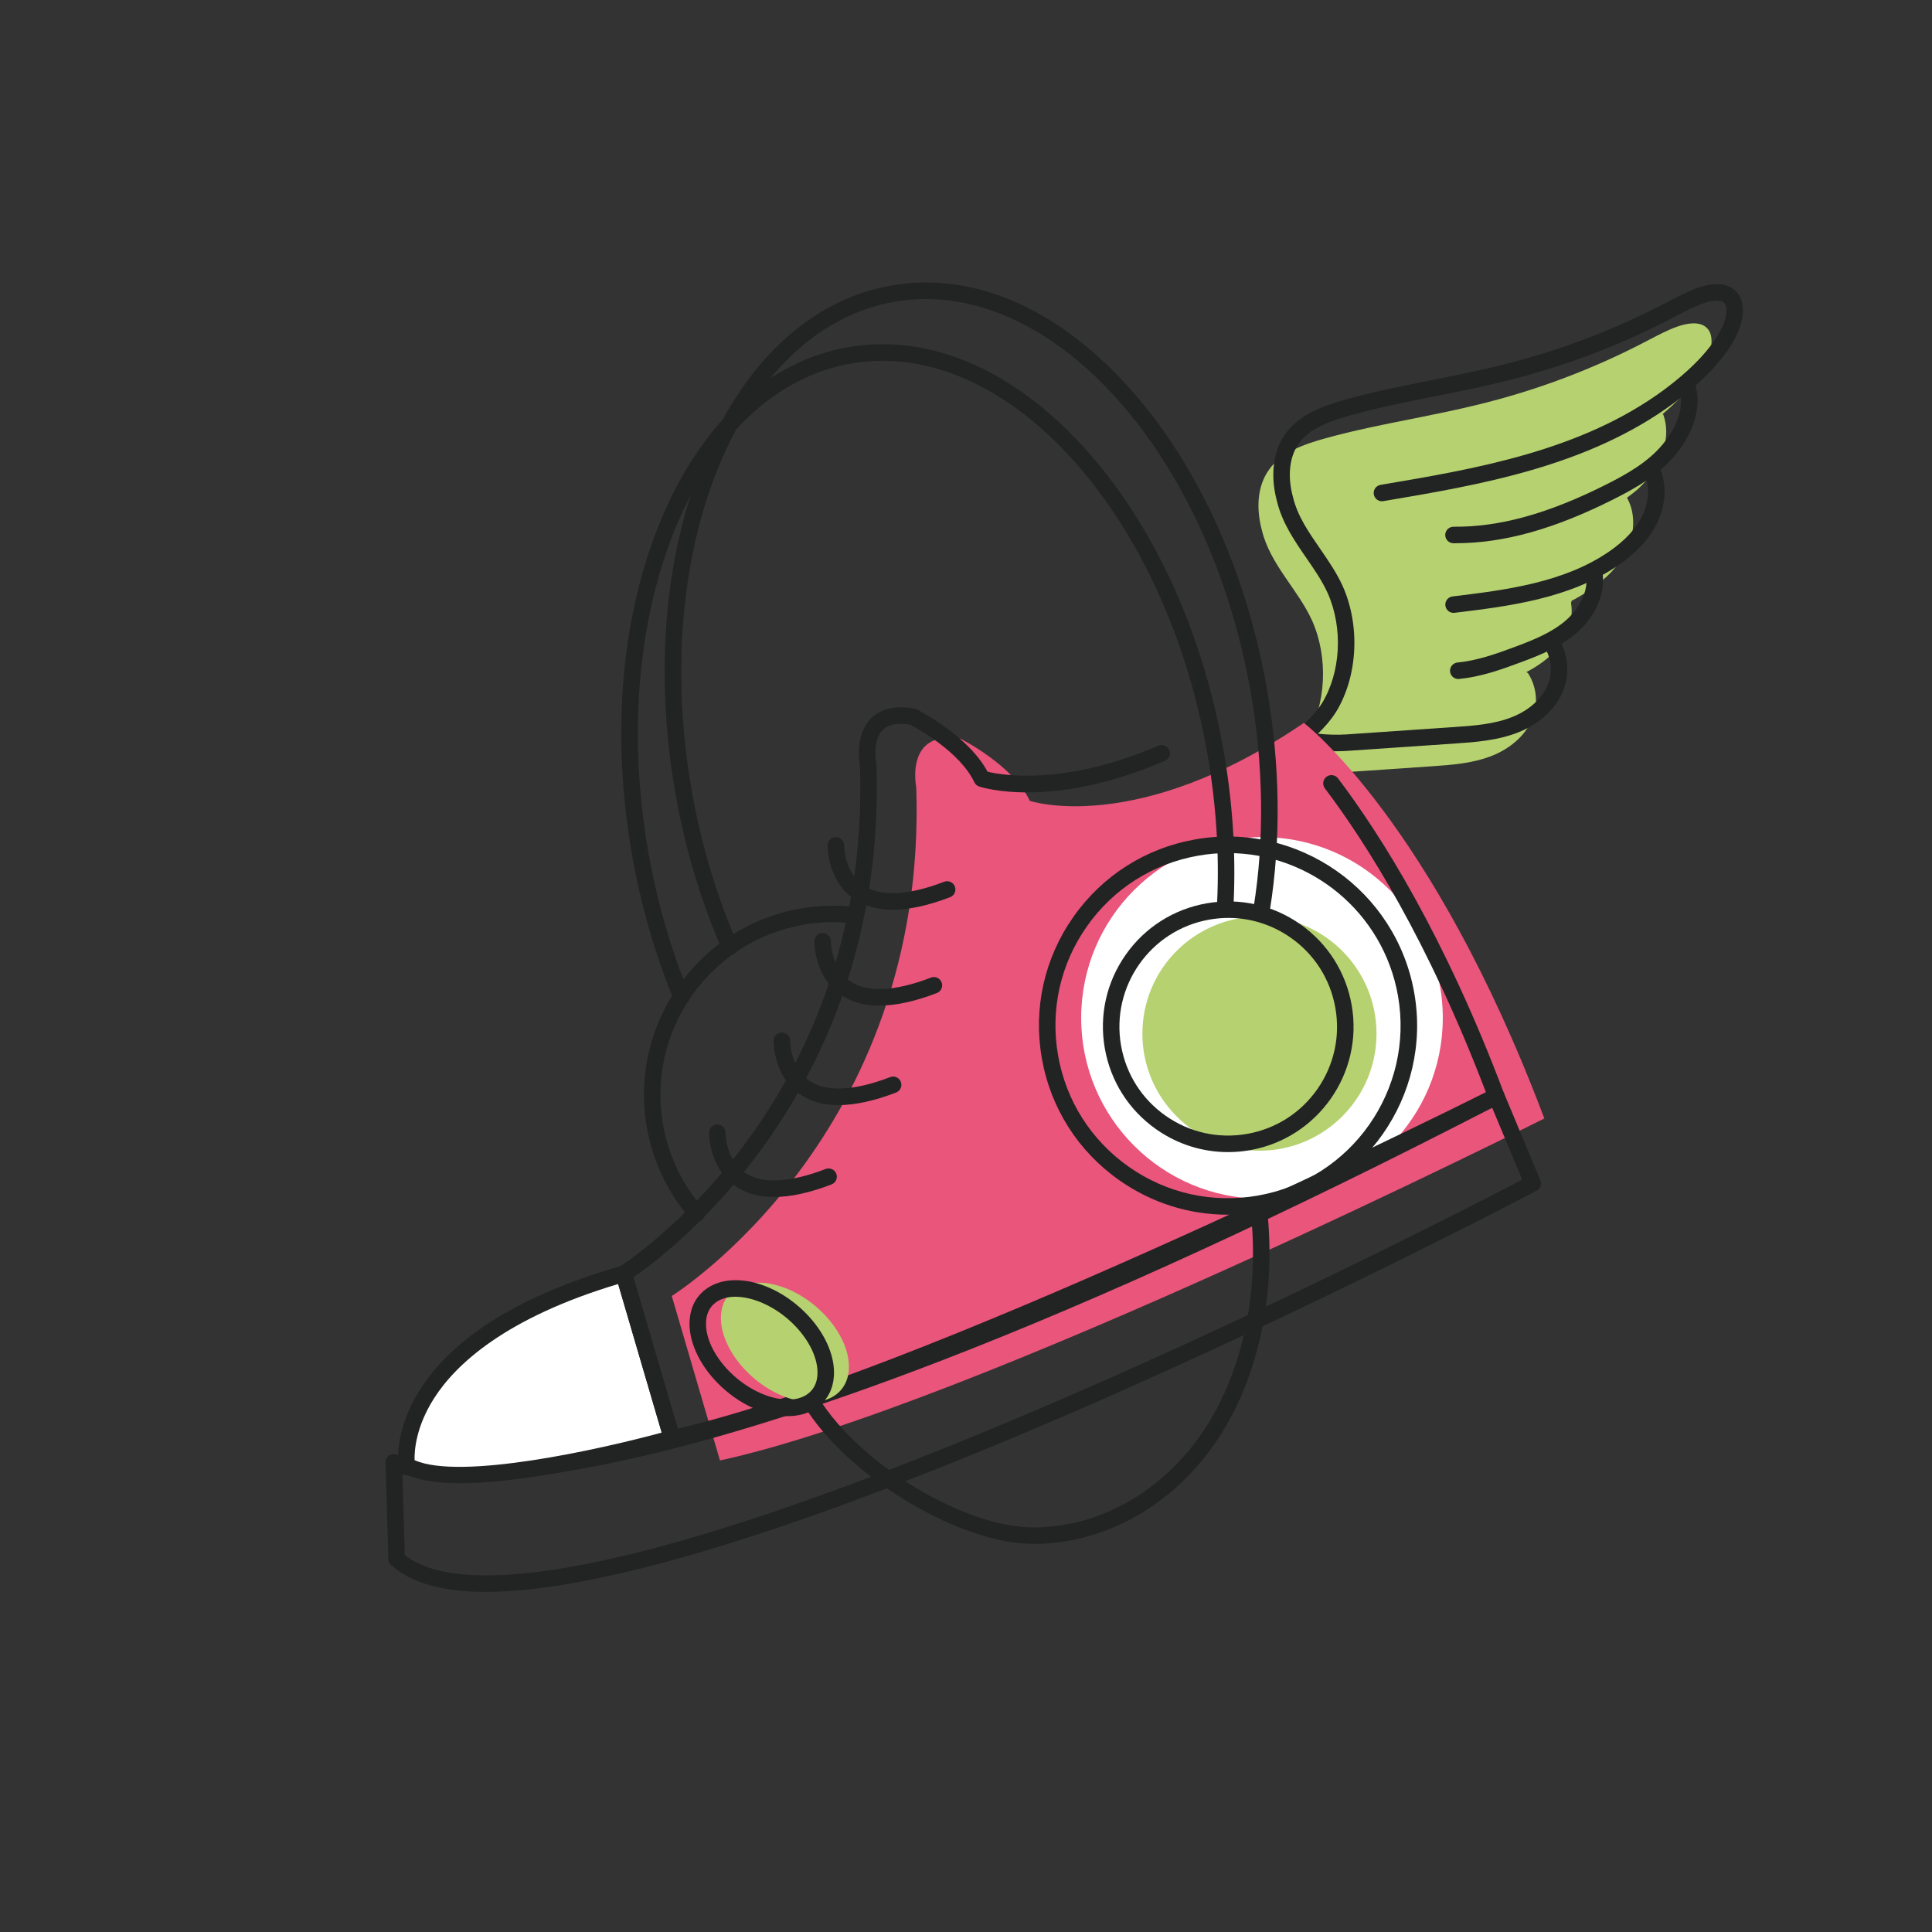 <?xml version="1.0" encoding="UTF-8"?><svg id="Capa_1" xmlns="http://www.w3.org/2000/svg" viewBox="0 0 800 800"><rect x="0" y="0" width="800" height="800" fill="#333333" stroke="none"/><defs><style>.cls-1{fill:#e9557b;}.cls-2{fill:#fff;}.cls-3{fill:#222323;}.cls-4{fill:#b6d170;}</style></defs><path class="cls-4" d="M632.71,278.74c2.99,4.59,4.02,10.42,2.8,15.76-1.95,8.51-9.24,15-17.33,18.3-8.09,3.3-16.97,3.94-25.69,4.53-14.73,1.01-29.46,2.02-44.19,3.02-6.78.46-12.8-.2-19.52-1.17l-.32-.11c4.5-3.97,9-8.06,12.24-13.16,8.64-14.09,9.34-33.83,2.61-48.93-5.89-12.97-17.4-23.27-20.8-37.46-2.25-8.29-2.19-17.96,3.01-25.09,5.18-7.33,14.78-10.58,23.38-12.96,5.82-1.62,11.71-3.01,17.63-4.3,14.81-3.22,29.79-5.8,44.52-9.39,25.11-6.01,49.38-15.2,72.17-27.27,3.69-1.91,7.47-3.9,11.06-5.18,4.64-1.68,8.82-2,11.42-.37,2.86,1.81,3.5,5.14,2.7,9.46-.69,3.47-2.52,7.3-4.86,10.79-4.18,6.16-9.51,11.55-15.25,16.38l.39-.04c3.48,9.49-.63,19.55-7.05,27.35-2.64,3.2-4.61,4.73-7.94,7.19l.35.65c3.36,6.52,2.7,14.61-.51,21.2-3.21,6.59-8.71,11.83-14.74,16-2.58,1.78-5.25,3.39-8,4.83l-.27.92c1.49,8.34-2.94,16.86-9.3,22.46-2.79,2.45-5.9,4.44-9.19,6.16l.66.4Z"/><path class="cls-3" d="M602.73,224.95c-.3,0-.6,0-.9,0-1.89-.02-3.4-1.56-3.39-3.45.02-1.88,1.54-3.39,3.42-3.39h.03c19.09.17,39.2-5.4,63.31-17.54,8.56-4.3,17.31-9.3,23.36-16.66,3.95-4.8,10.04-14.3,6.48-24.01-.65-1.77.26-3.73,2.03-4.38,1.77-.65,3.73.26,4.38,2.03,3.46,9.43.68,20.62-7.62,30.7-6.86,8.33-16.34,13.78-25.57,18.42-24.74,12.45-45.6,18.27-65.54,18.27Z"/><path class="cls-3" d="M601.89,253.78c-1.7,0-3.18-1.27-3.39-3.01-.23-1.87,1.11-3.58,2.98-3.8,21.57-2.62,46.02-5.59,64.94-18.67,6.46-4.47,11.04-9.4,13.61-14.68,2.96-6.09,3.17-13.04.54-18.14-.86-1.68-.21-3.74,1.47-4.6,1.68-.86,3.74-.21,4.6,1.47,3.65,7.09,3.47,16.16-.47,24.26-3.09,6.34-8.43,12.17-15.87,17.31-20.3,14.04-45.64,17.11-68,19.83-.14.02-.28.03-.42.03Z"/><path class="cls-3" d="M603.84,281.16c-1.74,0-3.23-1.32-3.4-3.09-.18-1.88,1.19-3.55,3.07-3.73,7.99-.77,15.78-3.49,23.73-6.46,7.92-2.95,15.51-6.03,21.3-11.12,4.86-4.28,9.56-11.59,8.19-19.29-.33-1.86.91-3.63,2.76-3.96,1.86-.32,3.63.91,3.96,2.76,1.57,8.78-2.42,18.6-10.4,25.62-6.66,5.86-14.88,9.21-23.43,12.39-8.39,3.13-16.65,6.01-25.46,6.86-.11.01-.22.02-.33.02Z"/><path class="cls-3" d="M553.39,311.08c-4.98,0-9.82-.53-15.54-1.36-.22-.03-.43-.08-.64-.15l-.32-.11c-1.15-.4-1.99-1.38-2.23-2.57-.23-1.19.18-2.42,1.09-3.22,4.63-4.09,8.7-7.84,11.62-12.43,7.86-12.83,8.83-31.21,2.38-45.7-2.27-5-5.44-9.6-8.8-14.47-4.93-7.16-10.03-14.55-12.19-23.54-2.89-10.7-1.59-20.89,3.56-27.95,5.59-7.92,15.43-11.52,25.22-14.23,5.23-1.46,10.89-2.84,17.82-4.35,5.8-1.26,11.7-2.44,17.42-3.58,8.9-1.78,18.1-3.62,27.02-5.79,24.8-5.94,48.81-15.01,71.38-26.96l.48-.25c3.62-1.88,7.37-3.83,11.04-5.13,5.99-2.17,10.97-2.19,14.39-.04,2.72,1.72,5.65,5.36,4.24,12.98-.95,4.77-3.45,9.19-5.38,12.07-5.16,7.6-12.36,14.74-22.66,22.46-35.78,26.48-80.79,34.06-120.49,40.75-1.86.32-3.62-.94-3.94-2.8-.31-1.86.94-3.62,2.8-3.94,38.95-6.56,83.1-13.99,117.55-39.49,9.66-7.24,16.36-13.86,21.07-20.8,2.23-3.32,3.77-6.72,4.34-9.54.86-4.62-.62-5.55-1.18-5.91-1.15-.72-3.97-.92-8.43.69-3.24,1.15-6.78,2.99-10.2,4.76l-.45.23c-23.05,12.21-47.6,21.49-72.95,27.55-9.05,2.21-18.32,4.06-27.29,5.85-5.68,1.14-11.56,2.31-17.3,3.56-6.79,1.48-12.33,2.83-17.44,4.26-8.58,2.37-17.12,5.43-21.5,11.63-3.96,5.43-4.87,13.52-2.5,22.23,0,.03.02.07.03.1,1.86,7.77,6.39,14.34,11.19,21.3,3.38,4.9,6.87,9.96,9.4,15.54,7.34,16.48,6.21,37.42-2.81,52.13-2.14,3.36-4.66,6.21-7.48,8.96,4.11.41,7.91.55,11.93.28l44.19-3.02c8.34-.57,16.97-1.16,24.63-4.29,8.05-3.29,13.76-9.23,15.29-15.9,1.01-4.42.14-9.33-2.33-13.13-1.03-1.58-.58-3.7,1-4.73,1.58-1.03,3.7-.58,4.73,1,3.51,5.4,4.7,12.1,3.26,18.38-2.02,8.84-9.26,16.58-19.37,20.7-8.67,3.54-18.27,4.2-26.74,4.78l-44.19,3.02c-1.6.11-3.16.16-4.71.16Z"/><path class="cls-1" d="M298.13,604.75l-19.97-68.12s106.09-66.08,101.24-210.66c0,0-4.93-23.98,18.42-20.03,0,0,21.63,10.83,28.61,25.68,0,0,44.27,14.9,113.47-32.29,0,0,53.11,40.4,99.57,163.81,0,0-236.43,118.86-341.34,141.61Z"/><circle class="cls-2" cx="522.56" cy="421.49" r="74.87"/><circle class="cls-4" cx="521.51" cy="428.01" r="48.47"/><path class="cls-3" d="M288.51,505.94c-.95,0-1.9-.4-2.58-1.17-9.37-10.73-15.63-23.85-18.1-37.95-7.44-42.52,21.09-83.17,63.61-90.61,7.59-1.33,15.29-1.54,22.87-.63,1.87.22,3.21,1.93,2.98,3.8-.22,1.87-1.93,3.21-3.8,2.98-6.92-.83-13.94-.64-20.88.58-38.81,6.8-64.85,43.89-58.06,82.7,2.25,12.87,7.96,24.85,16.51,34.64,1.24,1.42,1.1,3.58-.33,4.82-.65.57-1.45.84-2.25.84Z"/><path class="cls-3" d="M201.27,659.17c-18.09,0-31.11-3.71-39.34-11.14-.69-.62-1.1-1.51-1.13-2.44l-1.16-39.99c-.04-1.23.59-2.38,1.64-3.02,1.04-.63,2.34-.66,3.41-.08.29.15,20.79,10.3,86.71-3.31,60.75-12.55,173.66-48.45,366.62-148.28.85-.44,1.84-.5,2.74-.18.9.33,1.62,1.01,1.99,1.89l15.09,36.09c.68,1.63,0,3.51-1.56,4.34-1.02.54-102.73,54.15-211.09,99.89-63.72,26.9-117.28,45.86-159.17,56.36-26.22,6.57-47.73,9.86-64.75,9.86ZM167.59,643.88c19.07,15.27,79.1,17,254.94-57.22,98.13-41.42,190.79-89.31,207.79-98.19l-12.45-29.78c-85,43.86-161.64,79.06-227.82,104.62-53.72,20.75-100.75,35.25-139.77,43.09-49.71,9.99-74,6.63-83.65,3.99l.97,33.49Z"/><path class="cls-2" d="M168.4,606.76s-8.23-51.18,89.89-79.32l19.97,68.12s-87.02,24.74-109.85,11.2Z"/><path class="cls-3" d="M190.64,614.15c-10.03,0-18.58-1.25-23.98-4.45-.87-.52-1.47-1.39-1.63-2.4-.09-.57-2.14-14.26,8.63-31.46,14.01-22.39,42.17-39.77,83.69-51.68,1.81-.52,3.69.52,4.22,2.32l19.97,68.12c.26.87.15,1.81-.29,2.61-.44.8-1.18,1.39-2.06,1.64-2.79.79-54.31,15.3-88.55,15.3ZM171.67,604.61c18.78,8.49,76.98-4.49,102.33-11.41l-18.03-61.52c-46.89,14.05-67.31,33.38-76.2,47.27-7.61,11.89-8.21,21.87-8.11,25.66Z"/><path class="cls-3" d="M278.25,598.98c-1.49,0-2.84-.98-3.28-2.46l-19.97-68.12c-.43-1.47.17-3.05,1.47-3.86.26-.16,26.45-16.72,51.69-50.49,23.21-31.05,50.35-83.47,47.95-156.89-.36-2.04-1.94-12.97,4.4-19.54,4.01-4.15,10.07-5.58,17.99-4.24.33.06.66.16.96.31.9.45,21.45,10.87,29.45,25.85,5.88,1.43,31.73,6.03,70.75-10.79,1.73-.74,3.74.05,4.49,1.79.75,1.73-.05,3.74-1.79,4.49-47.06,20.28-75.72,11.04-76.92,10.64-.88-.3-1.61-.94-2-1.78-5.88-12.5-23.57-22.25-26.61-23.85-5.3-.81-9.13-.03-11.41,2.32-3.62,3.73-3.09,11.19-2.57,13.75.04.18.06.38.07.57,1.12,33.4-3.58,65.42-13.96,95.15-8.31,23.8-20.26,46.19-35.52,66.56-22.02,29.4-44.23,45.78-51.18,50.52l18.36,62.63c98.58-22.6,308.19-126.08,334.67-139.26-23.89-62.66-49.39-102.96-66.69-125.84-1.14-1.51-.84-3.65.66-4.79,1.5-1.14,3.65-.84,4.79.67,17.83,23.59,44.23,65.37,68.73,130.44.62,1.64-.1,3.47-1.66,4.26-2.37,1.19-238.03,119.32-342.15,141.9-.24.05-.49.08-.73.08Z"/><path class="cls-3" d="M320.53,495.65c-6.38,0-11.77-1.52-16.12-4.56-10.87-7.57-10.8-21.54-10.79-22.13.03-1.89,1.61-3.42,3.46-3.37,1.88.03,3.39,1.57,3.37,3.45,0,.18.04,11.02,7.91,16.47,6.95,4.81,18.53,4.31,33.51-1.45,1.77-.68,3.74.2,4.42,1.96.68,1.76-.2,3.74-1.96,4.42-9.03,3.47-16.97,5.2-23.79,5.2Z"/><path class="cls-3" d="M347.24,457.6c-6.38,0-11.77-1.52-16.12-4.56-10.87-7.57-10.8-21.54-10.79-22.13.03-1.87,1.55-3.37,3.42-3.37.02,0,.03,0,.05,0,1.88.03,3.39,1.57,3.37,3.45,0,.18.04,11.02,7.91,16.47,6.95,4.81,18.53,4.31,33.51-1.45,1.77-.68,3.74.2,4.42,1.96.68,1.76-.2,3.74-1.96,4.42-9.03,3.47-16.97,5.2-23.79,5.2Z"/><path class="cls-3" d="M364.14,416.4c-6.38,0-11.77-1.52-16.12-4.56-10.87-7.57-10.8-21.54-10.79-22.13.03-1.89,1.56-3.41,3.46-3.37,1.88.03,3.39,1.57,3.37,3.45,0,.18.04,11.02,7.91,16.47,6.95,4.81,18.54,4.31,33.51-1.45,1.76-.68,3.74.2,4.42,1.96.68,1.76-.2,3.74-1.96,4.42-9.03,3.47-16.97,5.2-23.79,5.2Z"/><path class="cls-3" d="M369.61,376.71c-6.38,0-11.77-1.52-16.12-4.56-10.87-7.57-10.8-21.54-10.79-22.13.03-1.87,1.55-3.37,3.42-3.37.02,0,.03,0,.05,0,1.88.03,3.39,1.57,3.37,3.45,0,.18.04,11.02,7.91,16.47,6.95,4.81,18.53,4.31,33.51-1.45,1.76-.68,3.74.2,4.42,1.96s-.2,3.74-1.96,4.42c-9.03,3.47-16.97,5.2-23.79,5.2Z"/><path class="cls-3" d="M282.17,416.11c-1.34,0-2.62-.8-3.16-2.11-7.81-18.9-13.63-39.12-17.31-60.11-8.78-50.13-4.46-99.52,12.17-139.05,16.84-40.05,44.29-65.29,77.29-71.06,33-5.78,67.39,8.63,96.84,40.58,29.07,31.54,49.91,76.51,58.69,126.65,3.69,21.06,5.08,42.13,4.14,62.63-.09,1.88-1.68,3.34-3.57,3.26-1.89-.09-3.34-1.68-3.26-3.57.92-20-.44-40.56-4.04-61.13-17.56-100.32-83.78-172.84-147.61-161.67-63.83,11.18-101.47,101.89-83.9,202.21,3.59,20.5,9.27,40.24,16.89,58.68.72,1.74-.11,3.74-1.85,4.46-.43.18-.87.26-1.3.26Z"/><path class="cls-3" d="M302.21,395.49c-1.32,0-2.57-.76-3.13-2.05-8.89-20.31-15.43-42.22-19.43-65.11-8.78-50.13-4.46-99.52,12.17-139.05,16.84-40.05,44.29-65.29,77.29-71.06,33-5.78,67.39,8.63,96.84,40.58,29.07,31.54,49.91,76.51,58.69,126.65,5.44,31.05,5.84,62.71,1.17,91.54-.3,1.86-2.05,3.13-3.92,2.83-1.86-.3-3.13-2.06-2.83-3.92,4.55-28.09,4.15-58.95-1.15-89.26-17.56-100.32-83.78-172.84-147.61-161.67-63.83,11.18-101.47,101.89-83.9,202.21,3.91,22.35,10.29,43.73,18.96,63.55.76,1.73-.03,3.74-1.76,4.5-.45.2-.91.29-1.37.29Z"/><path class="cls-3" d="M508.34,502.98c-15.95,0-31.49-4.88-44.81-14.23-17.11-12.01-28.53-29.97-32.13-50.57-3.61-20.6,1.02-41.36,13.04-58.48,12.01-17.11,29.97-28.53,50.57-32.13,42.51-7.45,83.16,21.09,90.61,63.61h0c7.44,42.52-21.09,83.16-63.61,90.61-4.56.8-9.13,1.19-13.67,1.19ZM508.54,353.23c-4.08,0-8.21.35-12.36,1.08-18.8,3.29-35.19,13.71-46.16,29.33-10.97,15.62-15.19,34.58-11.9,53.37,3.29,18.8,13.71,35.19,29.33,46.16,15.62,10.97,34.57,15.19,53.37,11.9,38.81-6.79,64.85-43.89,58.06-82.7-6.07-34.65-36.31-59.13-70.34-59.13Z"/><path class="cls-3" d="M508.48,477.06c-10.57,0-20.87-3.23-29.7-9.43-11.34-7.96-18.91-19.87-21.3-33.52-2.39-13.65.68-27.42,8.64-38.76,7.96-11.34,19.87-18.91,33.52-21.3,13.65-2.39,27.42.68,38.76,8.64,11.34,7.96,18.91,19.87,21.3,33.52h0c4.93,28.18-13.98,55.12-42.16,60.06-3.02.53-6.05.79-9.06.79ZM508.68,380.09c-2.61,0-5.24.23-7.87.69-24.47,4.29-40.89,27.68-36.61,52.15,2.07,11.85,8.64,22.19,18.49,29.1,9.85,6.91,21.8,9.58,33.66,7.5,11.85-2.08,22.19-8.64,29.1-18.49,6.91-9.85,9.58-21.8,7.5-33.66h0c-2.07-11.85-8.64-22.19-18.49-29.1-7.67-5.38-16.61-8.19-25.79-8.19Z"/><path class="cls-4" d="M340.77,543.7c11.77,11.88,14.26,26.95,5.56,33.66-8.7,6.7-25.3,2.5-37.07-9.38-11.77-11.88-14.26-26.95-5.56-33.66,8.7-6.7,25.3-2.5,37.07,9.38Z"/><path class="cls-3" d="M427.86,639.29h0c-30.57,0-76.6-27.67-94.72-56.92-.99-1.6-.5-3.71,1.11-4.7,1.6-.99,3.71-.5,4.7,1.11,17.09,27.59,60.29,53.69,88.91,53.69,27.75,0,54.31-15.27,71.06-40.86,15.91-24.32,22.78-57.56,18.83-91.22-.22-1.87,1.12-3.57,3-3.79,1.88-.22,3.57,1.12,3.79,3,4.13,35.22-3.12,70.12-19.9,95.76-18.01,27.52-46.71,43.95-76.77,43.95Z"/><path class="cls-3" d="M326.22,586.4c-9.35,0-20.28-4.83-28.97-13.61-7.88-7.96-12.25-17.72-11.69-26.12.35-5.29,2.59-9.66,6.47-12.65,10.17-7.84,28.44-3.58,41.58,9.68h0c7.88,7.96,12.25,17.72,11.69,26.12-.35,5.28-2.59,9.66-6.48,12.65-3.45,2.65-7.82,3.92-12.61,3.92ZM304.54,536.95c-3.26,0-6.15.8-8.34,2.49-2.32,1.79-3.61,4.37-3.83,7.69-.43,6.47,3.2,14.26,9.73,20.85,10.4,10.5,25.31,14.66,32.55,9.08,2.32-1.79,3.61-4.37,3.83-7.69.43-6.47-3.2-14.26-9.73-20.85h0c-7.26-7.33-16.7-11.56-24.21-11.56Z"/></svg>